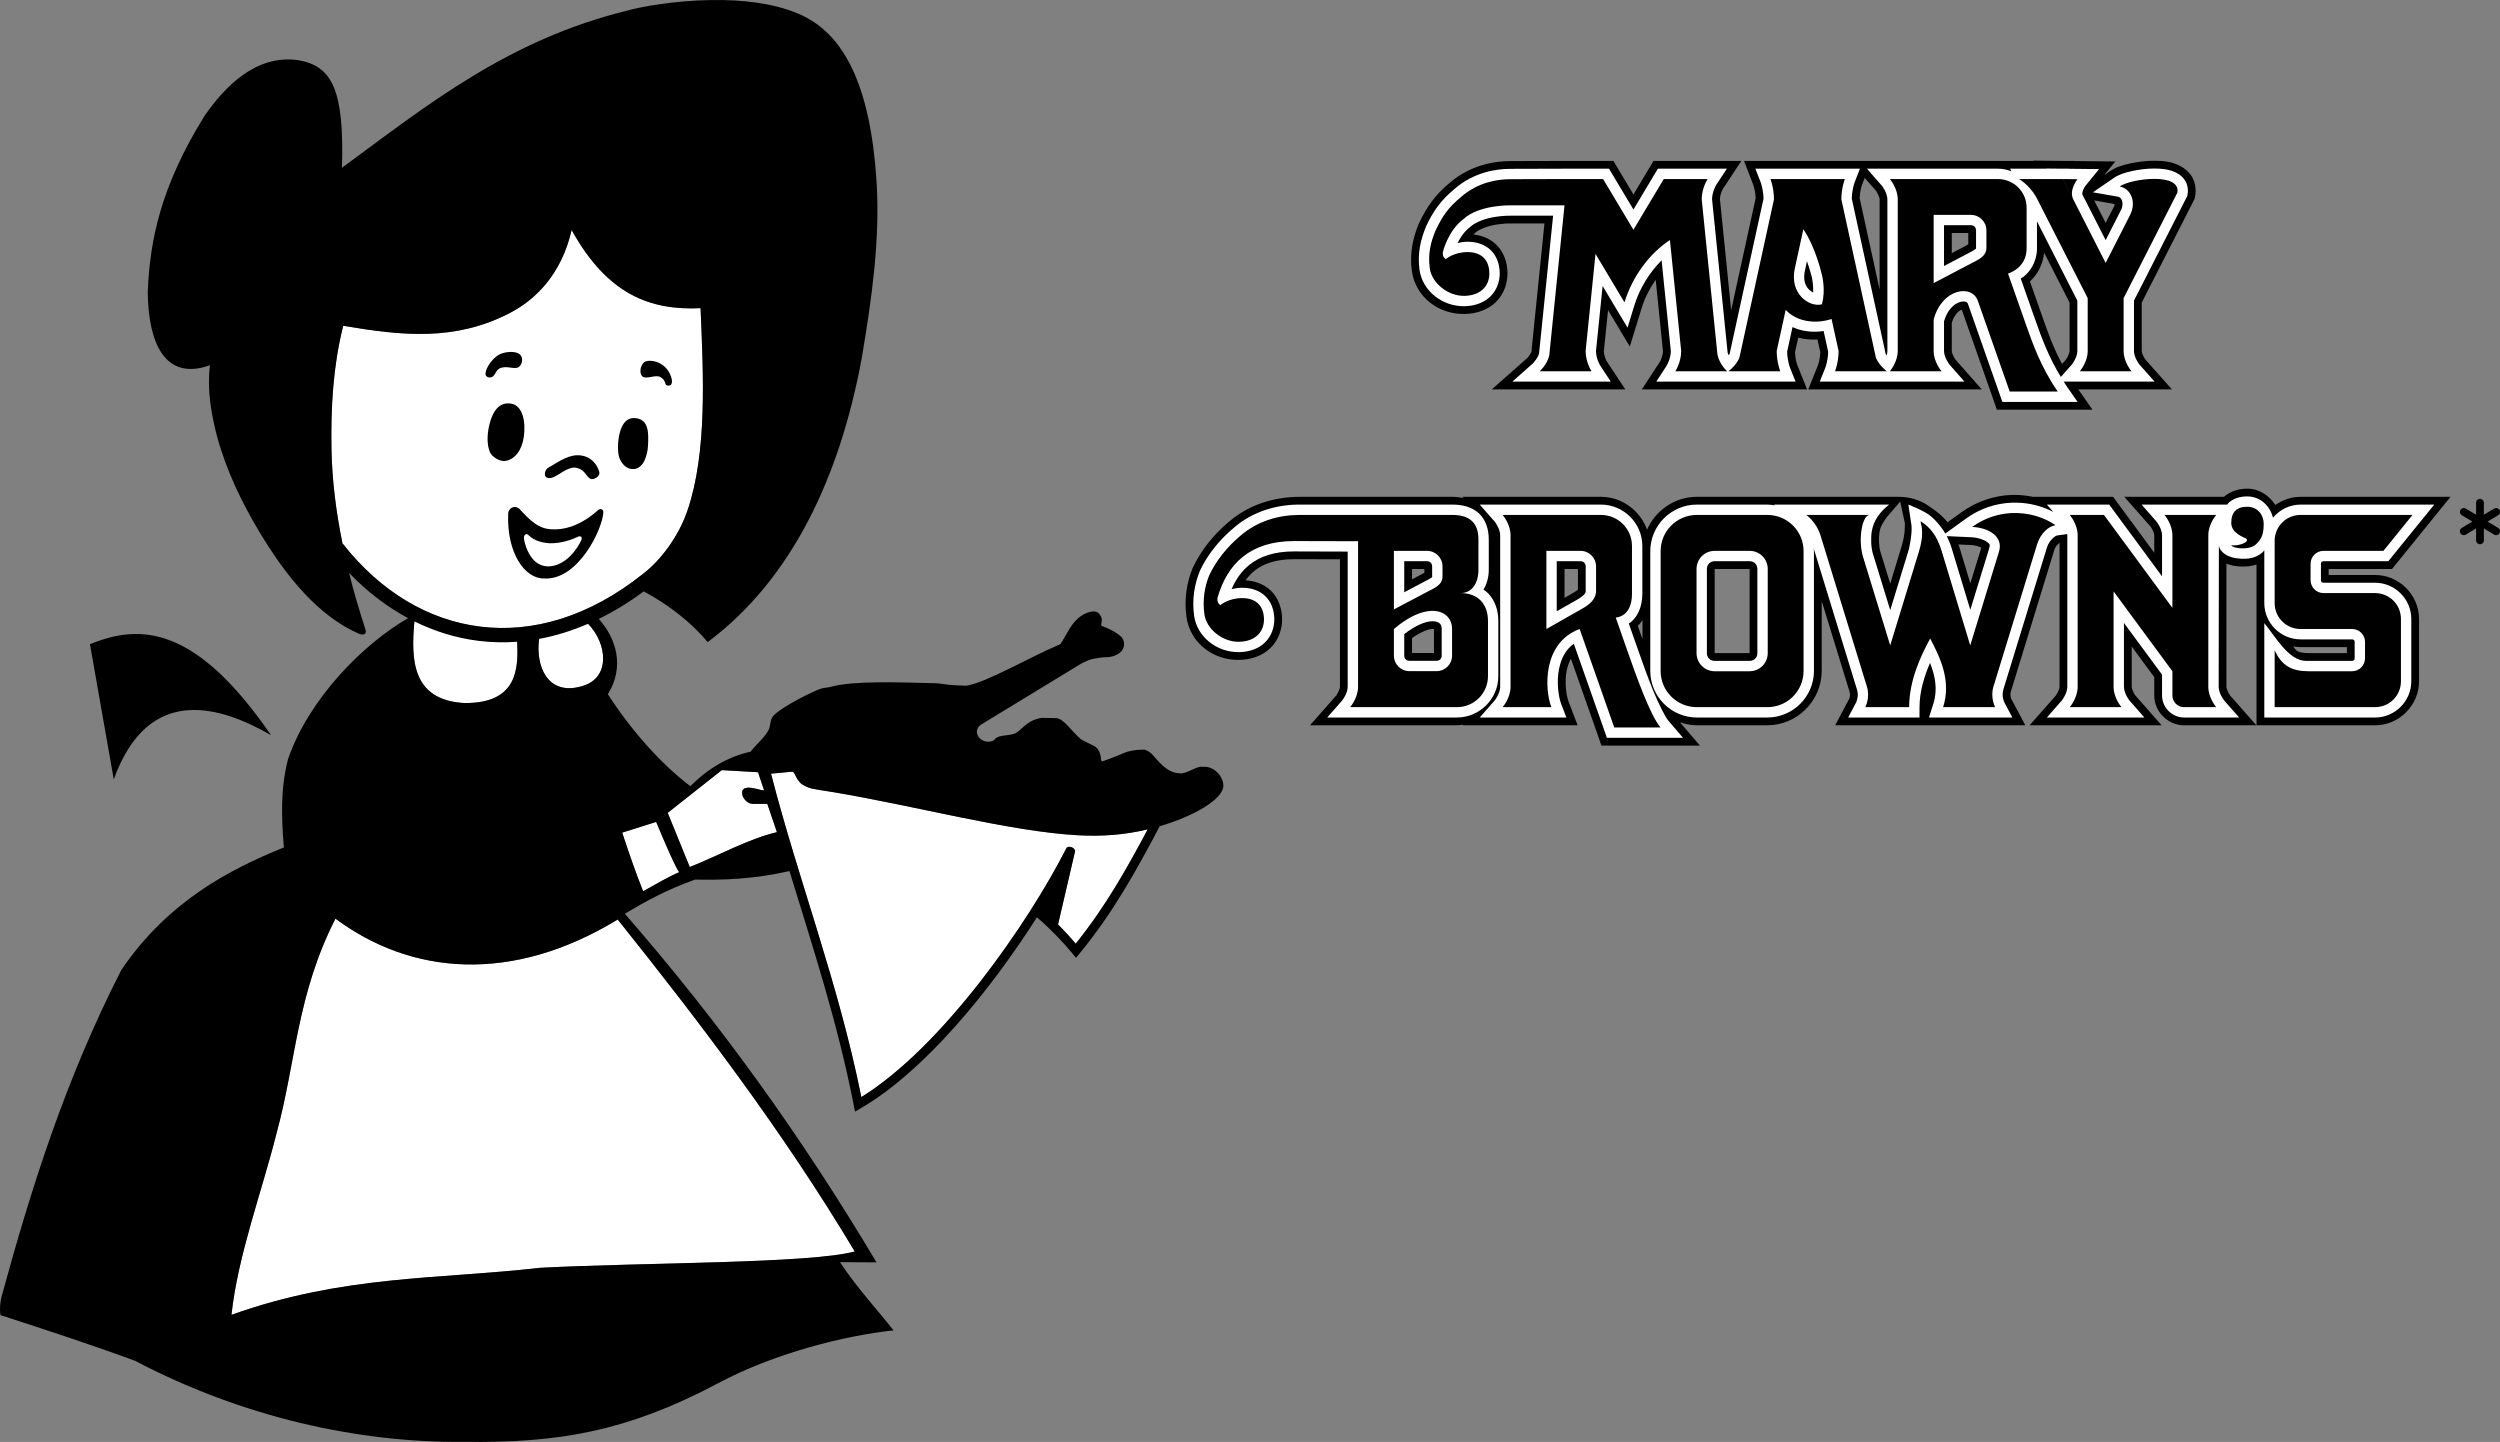 <?xml version="1.0" encoding="UTF-8" standalone="no"?> <svg xmlns:dc="http://purl.org/dc/elements/1.1/" xmlns:cc="http://creativecommons.org/ns#" xmlns:rdf="http://www.w3.org/1999/02/22-rdf-syntax-ns#" xmlns:svg="http://www.w3.org/2000/svg" xmlns="http://www.w3.org/2000/svg" xmlns:sodipodi="http://sodipodi.sourceforge.net/DTD/sodipodi-0.dtd" xmlns:inkscape="http://www.inkscape.org/namespaces/inkscape" id="svg2985" version="1.1" inkscape:version="0.48.3.1 r9886" width="965.693" height="556.985" sodipodi:docname="Mary_Browns_Logotype_Classic.svg"><rect width="100%" height="100%" fill="#808080" stroke="none"/><defs id="defs2989"></defs><path style="font-size:medium;font-style:normal;font-variant:normal;font-weight:normal;font-stretch:normal;text-indent:0;text-align:start;text-decoration:none;line-height:normal;letter-spacing:normal;word-spacing:normal;text-transform:none;direction:ltr;block-progression:tb;writing-mode:lr-tb;text-anchor:start;baseline-shift:baseline;color:#000000;fill:#000000;fill-opacity:1;stroke:none;stroke-width:14;marker:none;visibility:visible;display:inline;overflow:visible;enable-background:accumulate;font-family:Sans;-inkscape-font-specification:Sans" d="m 785.398,62.033 0.062,0.125 -2.469,0 -3.094,0 -8.156,0 -0.188,0 -24.625,0 -13.875,0 -3.062,0 -7.156,0 -8.344,0 -1.875,0 -3.062,0 -22.594,0 -3.062,0 -10.219,0 3.688,9.531 c 0,0 0.712,2.148 0.812,4.844 l -9.469,43.312 -4.344,-43 c 0.062,-1.924 1.094,-3.812 1.094,-3.812 l 7.188,-10.875 -13.031,0 -3.062,0 -13.875,0 -3.969,0 -2.031,3.406 -5.719,9.562 -5.719,-9.562 -2.031,-3.406 -3.969,0 -13.875,0 -0.031,0 -21.844,0.062 -0.031,0 c -6.389,0.005 -15.465,1.577 -23.406,8.344 -0.03,0.026 -0.064,0.037 -0.094,0.062 -5.809,4.861 -8.971,9.567 -11.844,15.625 l -0.094,0.188 -0.062,0.156 c -2.069,5.059 -3.572,11.13 -2.594,18.094 1.403,9.987 10.205,16.769 20.406,16.594 4.582,-0.079 8.966,-1.592 12.062,-4.625 3.097,-3.033 4.564,-7.339 4.469,-11.438 -0.088,-3.817 -1.403,-7.85 -4.344,-10.719 -2.382,-2.323 -5.54,-3.539 -8.781,-3.938 0.114,-0.097 0.195,-0.256 0.312,-0.344 l 0.312,-0.219 0.25,-0.25 c 1.265,-1.171 4.637,-2.453 7.75,-2.969 3.113,-0.516 5.531,-0.469 5.531,-0.469 l 0.062,0 0.094,0 13.094,0 -4.938,48.531 0,0.062 0,0.062 -0.062,0.812 0,0.031 c -0.19,0.686 -1.469,2.344 -1.469,2.344 l -13.875,12.25 18.5,0 3.094,0 13.844,0 3.094,0 13.031,0 -7.188,-10.875 c 0,0 -1.044,-1.911 -1.094,-3.844 l 1.625,-15.906 0.344,0.594 8.062,13.5 4.625,-15.031 c 1.198,-3.896 3.132,-7.542 5.375,-10.781 l 2.812,27.625 c -0.049,1.965 -1.094,3.906 -1.094,3.906 l -7.062,10.812 12.031,0 0.906,0 20.531,0 17.781,0 2.219,0 10.344,0 -3.844,-9.594 c 0,0 -0.71,-2.094 -0.812,-4.75 l 1.25,-5.656 c 2.411,0.654 4.918,0.854 7.438,0.75 l 1.094,4.938 c -0.106,2.648 -0.812,4.719 -0.812,4.719 l -3.844,9.594 10.344,0 3.094,0 2.562,0 11.281,0 4.219,0 20.281,0 15.219,0 -10.25,-11.625 c 0,0 -1.312,-2.1 -1.312,-3.25 l 0,-10.875 c 1.071,-3.412 2.866,-4.717 3.844,-5.062 l 11.938,33.969 1.625,4.688 4.969,0 18.562,0 13.406,0 -5.469,-7.844 0.562,0 3.062,0 13.875,0 3.062,0 15.594,0 -10.375,-11.656 c 0,0 -1.281,-2.037 -1.281,-3.188 l 0,-18.688 20,-39.25 0.438,-0.875 0.188,-0.969 c 0.445,-2.294 0.139,-5.099 -1.094,-7.281 -1.233,-2.182 -3.091,-3.573 -4.781,-4.438 -3.38,-1.728 -6.564,-1.956 -9.781,-1.969 -3.21,-0.012 -6.411,0.384 -9.344,1.031 -2.933,0.648 -5.418,1.289 -8.125,3.156 l -2.031,1.406 4.312,-5.312 -14.531,-0.156 -1.406,-0.031 -0.031,-0.031 -4.188,0 -0.094,0 z m -65.094,6.688 4.438,5.062 c 0,0 1.312,2.1 1.312,3.25 l 0,34.844 -7.719,-35.344 c 0.101,-2.696 0.812,-4.844 0.812,-4.844 z m 88.625,8.688 7.844,1.406 c 0.029,0.19 0.118,0.37 -0.188,0.969 l -3.219,6.312 z m -55,12.594 6.375,0 0,4.375 c -0.424,0.244 -0.877,0.52 -2.031,1.125 l -4.344,2.281 z m 35.688,7.625 9.812,19.25 0,18.688 c 0,1.15 -1.281,3.188 -1.281,3.188 l -1.625,1.844 c -3.368,-6.249 -5.559,-12.427 -7.438,-17.781 l -4.969,-14.125 c 2.54,-2.257 4.992,-6.157 5.5,-11.062 z m -56.034,94.281 2.204,10.028 c 0,0 0.311,4.036 -1.232,9.066 l -4.406,14.438 -3.812,-12.406 c -0.56,-1.825 -0.699,-5.159 -0.344,-7.344 0.55,-6.142 11.43,-13.143 7.591,-13.781 l -11.341,0 -21.438,0 -3.062,0 -15.062,0 -6.938,0 -20.281,0 c -8.561,0 -15.997,5.264 -19.25,12.688 -2.645,-7.33 -9.631,-12.688 -17.812,-12.688 l -34.906,0 -3.062,0 -15.5,0 0.375,0.438 c -1.461,-0.267 -2.933,-0.438 -4.406,-0.438 l -36.312,0 -22.594,0 c -9.463,0 -19.29,2.818 -27.125,9.5 -0.029,0.025 -0.065,0.037 -0.094,0.062 -5.956,4.982 -10.774,10.983 -13.969,17.719 l -0.094,0.188 -0.062,0.156 c -2.249,5.501 -3.304,11.942 -2.344,18.781 1.403,9.987 10.205,16.769 20.406,16.594 4.571,-0.079 8.928,-1.569 12.031,-4.594 3.103,-3.025 4.595,-7.34 4.5,-11.438 -0.088,-3.817 -1.403,-7.85 -4.344,-10.719 -2.619,-2.554 -6.174,-3.75 -9.75,-4 1,-1.369 2.085,-2.617 3.344,-3.625 3.433,-2.749 8.096,-4.526 15.375,-4.531 l 0.031,0 17.688,0.031 0,13.062 0,36.188 c 0,1.15 -1.312,3.25 -1.312,3.25 l -10.25,11.625 15.5,0 3.062,0 38.188,0 c 0.81,0 1.59,-0.118 2.375,-0.219 l -0.219,0.219 15.5,0 3.062,0 15.75,0 10.156,0 -3.625,-9.5 c -0.677,-1.782 -1.52,-7.277 -0.594,-11.719 0.356,-1.705 0.905,-3.175 1.625,-4.5 l 10.156,28.875 1.625,4.688 4.969,0 17.875,0 15.219,0 -7.719,-9 c 2.072,0.692 4.24,1.156 6.531,1.156 l 27.219,0 c 11.513,0 21,-9.487 21,-21 l 0,-27 10.812,35.219 0,0.031 c 0.34,1.232 -0.156,2.469 -0.156,2.469 l -5.438,10.281 11.625,0 3.062,0 13.875,0 3.531,0 3.469,0 6.125,0 7.5,0 9.5,0 3.094,0 2.094,0 9.562,0 -5.469,-10.281 c 0,0 -0.539,-1.284 -0.156,-2.531 l -0.031,0 16.875,-54.969 c 0.557,-1.816 2.117,-2.551 1.75,-2.594 l 0.25,-0.062 0,55.562 c 0,1.15 -1.312,3.25 -1.312,3.25 l -10.25,11.625 15.5,0 3.062,0 13.875,0 3.062,0 15.5,0 -10.25,-11.625 c 0,0 -1.312,-2.1 -1.312,-3.25 l 0,-15.562 8.719,11.844 0,7.094 c 0,6.25 5.25,11.5 11.5,11.5 l 9.375,0 3.062,0 15.5,0 -10.25,-11.625 c 0,0 -1.312,-2.1 -1.312,-3.25 l 0,-47.531 c 0.348,0.081 0.77,0.251 1.062,0.344 1.479,0.469 2.868,0.654 4.375,0.719 1.88,0.081 3.979,0.004 6.188,-0.75 l 0,11.031 0,3.875 c 0,7.179 0,12.329 0,3.248 l 0,14.971 0,21.969 0,7 7,0 38.781,0 c 9.297,0 17,-7.703 17,-17 l 0,-20.188 0,-3.875 c 0,-9.297 -7.703,-17 -17,-17 l -3.875,0 -14.031,0 0,-2.312 21.125,0 3.344,0 2.094,-2.594 11.25,-13.875 9.25,-11.406 -14.688,0 -43.25,0 c -3.605,-5.2e-4 -6.949,1.196 -9.719,3.156 -2.355,-3.569 -6.133,-6.312 -10.875,-6.312 -2.993,0 -6.375,0.849 -9,3.156 l -2.969,0 -3.062,0 -13.875,0 -3.062,0 -15.5,0 10.25,11.625 c 0,0 1.312,2.1 1.312,3.25 l 0,6.719 -13.812,-18.75 -2.094,-2.844 -3.531,0 -10.156,0 -3.062,0 -14.219,0 c -2.283,-0.446 -4.616,-0.761 -7.062,-0.75 -0.499,0.002 -1.02,0.007 -1.531,0.031 -6.306,0.298 -12.978,2.331 -18.969,6.656 l -5.438,3.906 c -1.916,-2.653 -5.652,-5.334 -8.213,-6.924 -2.029,-1.334 -5.906,-2.92 -10.477,-2.92 z m 22.909,18.406 5,0.219 c 1.682,0.079 3.222,0.682 3.844,1.031 l -4.25,13.75 -4.312,-14.281 c -0.077,-0.256 -0.199,-0.467 -0.281,-0.719 z m -211.062,9.469 4.781,0 0,1.469 c -0.47,0.263 -0.988,0.536 -2.281,1.219 l -2.5,1.312 z m 58.906,0 5.188,0 0,7.969 c -0.199,0.195 -0.781,0.678 -1.844,1.281 l -3.344,1.906 z m 58,0 13.5,0 0,32.5 -13.5,0 z m -27.875,19.75 0,7.375 -1.812,-5.125 c 0.66,-0.657 1.257,-1.395 1.812,-2.25 z m -81.312,3.438 c 0.832,-0.033 0.787,0.045 0.75,0.031 l 0,9.25 -8.469,0 0,-5.781 c 3.593,-2.541 6.397,-3.447 7.719,-3.5 z m 332.688,6.719 c 0.919,0.157 1.853,0.281 2.812,0.281 l 3.875,0 14.031,0 0,2.312 -14.969,0 c -0.013,-4e-5 -0.018,7e-5 -0.031,0 -2.367,-0.012 -3.49,-0.411 -4.188,-0.844 -0.475,-0.295 -0.98,-0.88 -1.531,-1.75 z" id="path4700" inkscape:connector-curvature="0" sodipodi:nodetypes="ccccccccccccccccccccccccccccccccccccccccssscsccccscccccccccccccccccccccccccccccccccccccccccccccccsccccccccccccccsccccsssscccccccccccscccccccccccccccccscccccccccccccccccscsccccscscccccssscscsccccsccccscccccccscccccccsssccccccccccccccccccccccsccccccccsccssccccscscccscccccsscsscccccccccccscccccccscccccccccccccccccccccccccccccccccccccccccccccccccccccsccc"></path><path style="font-size:medium;font-style:normal;font-variant:normal;font-weight:normal;font-stretch:normal;text-indent:0;text-align:start;text-decoration:none;line-height:normal;letter-spacing:normal;word-spacing:normal;text-transform:none;direction:ltr;block-progression:tb;writing-mode:lr-tb;text-anchor:start;baseline-shift:baseline;color:#000000;fill:#ffffff;fill-opacity:1;stroke:none;stroke-width:8;marker:none;visibility:visible;display:inline;overflow:visible;enable-background:accumulate;font-family:Sans;-inkscape-font-specification:Sans" d="m 790.304,65.095 0.031,0.062 -4.875,0 -2.469,0 -3.094,0 -3.438,0 0.5,1 c -1.638,-0.614 -3.375,-1 -5.219,-1 l -24.812,0 -13.875,0 -3.062,0 -8.844,0 5.844,6.656 c 0,0 2.062,2.676 2.062,5.219 l 0,58.5 c 0,0.593 -0.109,1.177 -0.281,1.75 -0.1,-0.165 -0.267,-0.304 -0.344,-0.469 -0.006,-0.012 -0.026,-0.019 -0.031,-0.031 l -0.438,-2.063 -12.656,-57.969 c 0.062,-3.428 1.031,-6.156 1.031,-6.156 l 2.125,-5.438 -5.844,0 -3.062,0 -22.594,0 -3.062,0 -5.844,0 2.125,5.438 c 0,0 0.969,2.728 1.031,6.156 l -12.656,57.937 0,0.031 -0.469,2.094 c -0.065,0.14 -0.199,0.266 -0.281,0.406 -0.13,-0.306 -0.375,-0.569 -0.438,-0.875 l 0,-0.062 c 0.056,0.303 0.029,0.234 -0.031,-0.156 l -0.094,-0.969 -5.906,-58.156 c 0,-0.051 5e-5,-0.069 0,-0.062 0.022,-2.992 1.625,-5.562 1.625,-5.562 l 4.094,-6.219 -7.438,0 -3.062,0 -13.875,0 -2.281,0 -1.156,1.938 -8.281,13.844 -8.281,-13.844 -1.156,-1.938 -2.281,0 -13.875,0 -21.875,0.062 c -5.938,0 -14.249,1.426 -21.531,7.656 -0.012,0.01 -0.02,0.021 -0.031,0.031 -5.597,4.672 -8.314,8.696 -11.125,14.625 l -0.031,0.094 -0.031,0.125 c -1.963,4.799 -3.301,10.164 -2.406,16.531 1.137,8.095 8.795,14.148 17.375,14 3.993,-0.069 7.533,-1.365 10,-3.781 2.467,-2.416 3.672,-5.815 3.594,-9.219 -0.075,-3.244 -1.15,-6.394 -3.438,-8.625 -2.287,-2.231 -5.526,-3.281 -8.969,-3.281 -1.428,0 -2.679,0.235 -3.875,0.5 1.054,-2.099 2.577,-4.453 4.688,-6.031 l 0.156,-0.156 0.156,-0.125 c 2.018,-1.868 5.878,-3.186 9.281,-3.75 3.404,-0.564 6.094,-0.5 6.094,-0.5 l 0.062,0 0.031,0 16.438,0 -5.281,51.844 0,0.031 -0.031,0.031 -0.094,1.156 0,0.094 c -0.445,1.888 -2.438,3.938 -2.438,3.938 l -7.906,7 10.562,0 3.094,0 13.844,0 3.094,0 7.438,0 -4.094,-6.219 c 0,0 -1.613,-2.592 -1.625,-5.594 l 0,-0.031 2.562,-25.094 5,8.375 4.625,7.719 2.625,-8.594 c 2.082,-6.771 6.01,-12.88 10.531,-17.406 l 3.562,35 0,0.031 c -0.012,3.021 -1.594,5.625 -1.594,5.625 l -4.031,6.188 7.375,0 3.062,0 5.219,0 8.656,0 3.594,0 9.938,0 7,0 3.062,0 5.906,0 -2.188,-5.468 c 0,0 -0.999,-2.687 -1.062,-6.094 l 2.062,-9.5 c 3.691,1.712 7.879,2.126 12.031,1.531 l 1.75,8 c -0.068,3.395 -1.062,6.062 -1.062,6.062 l -2.188,5.469 5.906,0 3.094,0 9.219,0 4.625,0 4.219,0 11.094,0 5.844,0 3.062,0 8.844,0 -5.844,-6.656 c 0,0 -2.062,-2.676 -2.062,-5.219 l 0,-11.406 c 1.318,-4.607 4.006,-6.783 6.062,-7.438 1.057,-0.336 1.905,-0.274 2.375,-0.094 0.47,0.181 0.635,0.312 0.844,0.906 l 12.312,35.062 0.938,2.688 2.844,0 18.562,0 7.656,0 -4.375,-6.281 c -0.362,-0.52 -0.626,-1.041 -0.969,-1.562 l 6.188,0 3.062,0 13.875,0 3.062,0 8.906,0 -5.906,-6.656 c 0,0 -2.062,-2.645 -2.062,-5.188 l 0,-19.438 20.312,-39.875 0.25,-0.5 0.125,-0.562 c 0.336,-1.73 0.089,-3.648 -0.781,-5.188 -0.87,-1.54 -2.181,-2.575 -3.5,-3.25 -2.639,-1.349 -5.52,-1.645 -8.469,-1.656 -2.945,-0.011 -5.939,0.369 -8.656,0.969 -2.717,0.6 -5.049,1.277 -7.094,2.688 l -8.031,5.531 9.625,1.688 c 0.744,0.131 1.214,0.541 1.562,1.438 0.348,0.896 0.398,2.234 -0.375,3.75 l -5.906,11.594 -8.938,-17.531 c -0.158,-0.31 -0.141,-0.946 0.25,-1.875 0.391,-0.929 0.906,-1.594 0.906,-1.594 l 5.25,-6.438 -8.312,-0.094 -3.25,-0.031 0,-0.031 -2.375,0 -0.062,0 z m -3.469,20.406 15.594,30.625 0,19.438 c 0,2.543 -2.062,5.188 -2.062,5.188 l -4.312,4.844 c -4.735,-7.721 -7.56,-15.452 -9.781,-21.781 l -5.719,-16.25 c 0.429,-0.276 0.782,-0.396 1.219,-0.75 2.471,-2.006 5.062,-5.757 5.062,-10.875 z m -35.906,1.5 10.375,0 c 1.177,0 2,0.823 2,2 l 0,6.75 c 0,0.371 0.119,0.148 -0.438,0.594 -0.557,0.446 -1.756,1.063 -3.188,1.812 l -8.75,4.594 z m -52.938,13.875 c 1.219,3.523 1.906,6.312 1.906,6.312 l 0,0.094 0.031,0.062 c 0,0 0.575,2.682 0.469,5.656 -2.037,-1.025 -4.293,-3.439 -3.188,-8.5 z m 170.062,90.875 c -2.685,0 -5.43,0.721 -7.406,2.688 -0.133,0.132 -0.159,0.33 -0.281,0.469 l -4.281,0 -3.062,0 -13.875,0 -3.062,0 -8.844,0 5.844,6.656 c 0,0 2.062,2.676 2.062,5.219 l 0,15.844 -19.219,-26.094 -1.188,-1.625 -2.031,0 -10.156,0 -3.062,0 -8.844,0 2.5,2.844 c -4.305,-2.255 -9.432,-3.619 -14.938,-3.594 -0.458,0.002 -0.908,0.009 -1.375,0.031 -5.773,0.273 -11.873,2.122 -17.375,6.094 l -8.031,5.812 c -1.985,-3.352 -4.029,-5.297 -5.326,-6.481 -2.444,-2.23 -8.95,-4.707 -8.95,-4.707 l 1.01,6.85 c 0.576,2.282 0.099,6.153 -0.734,10.119 l 0,0.031 -7.281,23.781 -6.688,-21.781 c -0.748,-2.439 -0.865,-6.085 -0.438,-8.719 0.736,-4.331 3.267,-7.571 6.718,-10.281 l -7.499,0 -21.438,0 -3.062,0 -12.562,0 0.438,0.312 c -0.96,-0.16 -1.934,-0.312 -2.938,-0.312 l -27.219,0 c -9.903,0 -18,8.097 -18,18 l 0,46.25 c 0,9.903 8.097,18 18,18 l 27.219,0 c 9.903,0 18,-8.097 18,-18 l 0,-46.25 c 0,-0.395 -0.1,-0.767 -0.125,-1.156 l 16.812,54.812 c 0.719,2.49 -0.375,4.719 -0.375,4.719 l -3.094,5.875 6.625,0 3.062,0 13.875,0 4,0 0,-4 c 0.011,-6.048 1.838,-11.878 4.062,-17.094 2.008,5.096 3.042,10.262 1.25,15.875 l -1.656,5.219 5.469,0 11.562,0 5.438,0 2.969,0 0.125,0 6.656,0 -3.125,-5.875 c 0,0 -1.148,-2.292 -0.375,-4.812 l -0.031,0 16.875,-54.969 c 0.917,-2.992 3.362,-4.576 3.906,-4.656 l 3.875,-0.562 c 0.017,0.171 0.094,0.33 0.094,0.5 l 0,58.5 c 0,2.543 -2.062,5.219 -2.062,5.219 l -5.844,6.656 8.844,0 3.062,0 13.875,0 3.062,0 8.844,0 -5.844,-6.656 c 0,0 -2.062,-2.676 -2.062,-5.219 l 0,-24.656 14.719,19.969 0,8.062 c 0,4.64 3.86,8.5 8.5,8.5 l 9.375,0 3.062,0 8.844,0 -5.844,-6.656 c 0,0 -2.062,-2.676 -2.062,-5.219 l 0.08,-54.47 c 0.238,1.054 0.627,1.659 1.077,2.079 1.202,1.434 2.671,1.967 3.812,2.329 1.141,0.362 2.317,0.539 3.594,0.594 2.553,0.11 5.535,-0.067 8.219,-2.312 0.34,-0.284 0.549,-0.631 0.844,-0.938 l 0,16.531 0,3.875 c 0,7.687 6.313,14 14,14 l 3.875,0 16.031,0 c 0.623,0 1,0.377 1,1 l 0,6.312 c 0,0.623 -0.377,1 -1,1 l -10.368,0 -7.423,0 c -6.864,0 -12.199,-9.985 -16.115,-14.59 l 0,32.465 0,4 4,0 38.781,0 c 7.687,0 14,-6.313 14,-14 l 0,-20.188 0,-3.875 c 0,-7.687 -6.313,-14 -14,-14 l -3.875,0 -16.031,0 c -0.623,0 -1,-0.377 -1,-1 l 0,-6.312 c 0,-0.623 0.377,-1 1,-1 l 23.125,0 1.906,0 1.188,-1.469 11.25,-13.875 5.312,-6.531 -8.406,0 -43.25,0 c -4.281,-6.2e-4 -8.081,2 -10.656,5.062 -1.041,-4.359 -4.738,-8.219 -9.938,-8.219 z m -366.062,3.156 c -8.892,0 -18.005,2.638 -25.219,8.812 -0.011,0.01 -0.02,0.022 -0.031,0.031 -5.68,4.74 -10.255,10.402 -13.25,16.719 l -0.031,0.094 -0.031,0.125 c -2.066,5.052 -3.041,10.923 -2.156,17.219 1.137,8.095 8.795,14.148 17.375,14 3.987,-0.069 7.53,-1.342 10,-3.75 2.47,-2.408 3.672,-5.815 3.594,-9.219 -0.075,-3.244 -1.15,-6.394 -3.438,-8.625 -2.287,-2.231 -5.526,-3.281 -8.969,-3.281 -1.508,0 -2.845,0.24 -4.094,0.531 1.669,-3.873 3.931,-7.018 6.875,-9.375 4.027,-3.225 9.465,-5.188 17.281,-5.188 l 20.688,0.062 0,16.031 0,36.188 c 0,2.543 -2.062,5.219 -2.062,5.219 l -5.844,6.656 8.844,0 3.062,0 38.188,0 c 8.795,0 16.004,-7.203 16,-16 l 0,-21.281 c -0.002,-4.114 -1.28,-7.961 -3.938,-10.688 -0.534,-0.548 -1.158,-0.998 -1.781,-1.438 1.318,-2.271 2.031,-4.858 2.031,-7.656 l 0,-11.656 c 0,-4.034 -1.187,-7.759 -3.906,-10.219 -2.719,-2.459 -6.379,-3.312 -10.281,-3.312 l -36.312,0 z m 69.594,0 5.844,6.656 c 0,0 2.062,2.676 2.062,5.219 l 0,31.75 0,26.75 c 0,2.543 -2.062,5.219 -2.062,5.219 l -5.844,6.656 8.844,0 3.062,0 15.75,0 5.812,0 -2.062,-5.406 c -0.945,-2.488 -1.817,-8.32 -0.75,-13.438 0.809,-3.88 2.422,-7.286 5.688,-9.656 l 11.844,33.656 0.938,2.688 2.844,0 17.875,0 8.688,0 -5.656,-6.594 c -1.175,-1.37 -3.796,-6.505 -6,-11.938 -2.204,-5.432 -4.287,-11.361 -5.719,-15.438 L 629.148,240.814 c 0.166,-0.105 0.305,-0.099 0.469,-0.219 2.591,-1.893 4.781,-5.736 4.781,-11.219 l 0,-18.469 c 10e-6,-8.795 -7.205,-16 -16,-16 l -34.906,0 -3.062,0 z m 180.438,12.188 9.594,0.438 c 2.348,0.11 4.754,0.919 5.875,1.781 1.121,0.862 1.375,0.923 0.844,2.656 l -7.25,23.594 -7.156,-23.656 c -0.533,-1.762 -1.189,-3.35 -1.906,-4.812 z m -209.594,9.688 8.781,0 c 1.177,0 2,0.823 2,2 l 0,3.875 c 0,0.434 0.174,0.1 -0.375,0.531 -0.549,0.432 -1.876,1.079 -3.5,1.938 l -6.906,3.656 z m 58.906,0 9.188,0 c 1.177,0 2,0.823 2,2 l 0,9.406 c 0,0.665 -0.098,0.876 -0.594,1.438 -0.495,0.562 -1.475,1.306 -2.75,2.031 l -7.844,4.469 z m 61,0 13.5,0 c 1.731,0 3,1.269 3,3 l 0,32.5 c 0,1.731 -1.269,3 -3,3 l -13.5,0 c -1.731,0 -3,-1.269 -3,-3 l 0,-32.5 c 0,-1.731 1.269,-3 3,-3 z m -109.312,23.188 c 1.656,-0.066 2.558,0.361 3.062,0.812 0.505,0.452 0.812,1.02 0.812,2.188 l 0,10.281 c 0,1.177 -0.823,2 -2,2 l -10.469,0 c -1.177,0 -2,-0.823 -2,-2 l 0,-8.312 c 4.489,-3.494 8.266,-4.875 10.594,-4.969 z" id="path4736" inkscape:connector-curvature="0" sodipodi:nodetypes="cccccccscccccssccccccccccccccccccccccccccccccccccccccccccssssssccccsccccccccccccccccccccccccccccccccccccccccccccccccccccccscscccccccccccccccscccccssscccsccssccccccccccsccccssccssssccccccccccsscccccccsccccccccccccscccccccccccccssssssssccccccccccccccccccccccccssccccccccsccssccccsccsssccsscsssscsccccsscsscssssccccccccsscccccsssssscscccsccccsccscsssscsccscscccccccscccccccscccsssccccssccccssssccccsssccccssssssssscscsssscccc"></path><path style="fill:#000000;fill-opacity:1;fill-rule:nonzero;stroke:none" d="m 888.648,198.908 c -5.54,-8e-4 -10,4.46 -10,10 l 0,20.188 0,3.875 c 0,5.54 4.46,10 10,10 l 3.875,0 16.031,0 c 2.77,0 5,2.23 5,5 l 0,6.312 c 0,2.77 -2.23,5 -5,5 l -17.009,0 c -6.436,-0.02 -10.254,-2.297 -12.894,-8.087 l -0.003,21.962 38.781,0 c 5.54,0 10,-4.46 10,-10 l 0,-20.188 0,-3.875 c 0,-5.54 -4.46,-10 -10,-10 l -3.875,0 -16.031,0 c -2.77,0 -5,-2.23 -5,-5 l 0,-6.312 c 0,-2.77 2.23,-5 5,-5 l 23.14,-7.8e-4 11.222,-13.868 z" id="rect3995" inkscape:connector-curvature="0" sodipodi:nodetypes="sscsscsssscccsscsscssssccs"></path><path style="fill:#000000;fill-opacity:1;stroke:none" d="m 605.367,69.158 -21.875,0.062 c -5.323,0 -12.591,1.245 -18.969,6.719 -5.296,4.413 -7.37,7.569 -10.094,13.312 -1.821,4.452 -2.908,8.896 -2.125,14.469 0.783,5.572 6.927,10.673 13.344,10.562 6.417,-0.111 9.771,-3.948 9.656,-8.906 -0.115,-4.958 -3.03,-8 -8.406,-8 -5.376,1e-5 -8.438,2.719 -8.438,2.719 -0.539,-0.453 -1.238,-0.767 -1.125,-2.719 0,0 1.924,-8.229 7.969,-12.75 6.045,-5.596 18.188,-5.312 18.188,-5.312 l 20.844,0 -5.719,56.25 -0.125,1.438 -0.031,0.156 0,0.031 c -0.751,3.596 -3.719,6.219 -3.719,6.219 l 3.094,0 13.844,0 3.094,0 c 0,0 -2.281,-3.445 -2.281,-7.844 l 3.812,-37.5 11.188,18.719 c 3.167,-10.297 9.967,-19.124 17.562,-24.062 l 4.344,42.844 c 0,4.399 -2.25,7.844 -2.25,7.844 l 3.062,0 13.875,0 3.062,0 c 0,0 -2.946,-2.639 -3.688,-6.25 -0.011,-0.052 -0.021,-0.104 -0.031,-0.156 -0.015,-0.083 -0.018,-0.166 -0.031,-0.25 l -0.125,-1.188 -5.938,-58.562 c 0,-0.032 -2.3e-4,-0.062 0,-0.094 0.032,-4.354 2.281,-7.75 2.281,-7.75 l -3.062,0 -13.875,0 -11.719,19.594 -11.719,-19.594 -13.875,0 z" id="path3029" inkscape:connector-curvature="0"></path><path style="fill:#000000;fill-opacity:1;stroke:none" d="m 683.898,69.158 c 0,0 1.344,3.476 1.344,7.875 l -12.781,58.531 -0.594,2.688 c -1.276,3.028 -4.188,5.156 -4.188,5.156 l 3.062,0 13.875,0 3.062,0 c 0,0 -1.375,-3.445 -1.375,-7.844 l 3.469,-15.875 c 4.071,4.497 11.363,5.637 17.719,3.531 l 2.719,12.375 c -0.007,4.384 -1.375,7.812 -1.375,7.812 l 3.094,0 13.844,0 3.062,0 c 0,0 -2.911,-2.128 -4.188,-5.156 l -0.125,-0.531 -0.469,-2.156 L 711.273,77.033 c 0,-4.399 1.344,-7.875 1.344,-7.875 l -3.062,0 -22.594,0 -3.062,0 z m 12.688,19.406 c 4.912,7.208 7.219,17.781 7.219,17.781 0,0 1.511,5.83 -0.062,11.219 -5.006,1.213 -12.567,-4.16 -10.438,-13.906 l 3.281,-15.094 z" id="path3819" inkscape:connector-curvature="0"></path><path style="fill:#000000;fill-opacity:1;fill-rule:nonzero;stroke:none" d="m 729.992,69.158 c 0,0 3.062,3.476 3.062,7.875 l 0,58.5 c 0,4.399 -3.062,7.875 -3.062,7.875 l 3.062,0 13.875,0 3.062,0 c 0,0 -3.062,-3.476 -3.062,-7.875 l 0,-12.062 c 3.132,-11.998 14.758,-13.846 17.062,-7.281 l 12.312,35.062 18.562,0 c -6.505,-9.335 -9.832,-18.877 -12.375,-26.125 L 775.648,105.658 c 0,0 7.188,-1.949 7.188,-9.719 l 0,-15.688 c 0,-6.149 -4.944,-11.094 -11.094,-11.094 l -24.812,0 -13.875,0 -3.062,0 z m 16.938,13.844 14.375,0 c 3.324,0 6,2.676 6,6 l 0,6.75 c 0,3.324 -3.219,4.595 -5.781,5.937 l -14.594,7.656 0,-26.344 z" id="rect3830" inkscape:connector-curvature="0"></path><path style="fill:#000000;fill-opacity:1;stroke:none" d="m 832.242,69.095 c -5.18,-0.02 -11.144,1.334 -13.469,2.938 4.341,0.767 6.568,6.023 4.062,10.938 l -9.469,18.594 -12.5,-24.531 -4.031,-7.875 -13.844,0 23.438,46 0,20.406 c 0,4.399 -3.062,7.844 -3.062,7.844 l 3.062,0 13.875,0 3.062,0 c 0,0 -3.062,-3.445 -3.062,-7.844 l 0,-20.406 20.75,-40.719 c 0.76,-3.915 -3.632,-5.324 -8.812,-5.344 z m -49.25,0.062 -3.094,0 c 0,0 3.764,2.048 6.562,6.875 l -3.469,-6.875 z m 17.875,7.875 c -1.824,-3.577 1.625,-7.812 1.625,-7.812 l -5.625,-0.062 4,7.875 z" id="path3126" inkscape:connector-curvature="0"></path><path style="fill:#000000;fill-opacity:1;fill-rule:nonzero;stroke:none" d="m 799.492,198.908 c 0,0 3.062,3.476 3.062,7.875 l 0,58.5 c 0,4.399 -3.062,7.875 -3.062,7.875 l 3.062,0 13.875,0 3.062,0 c 0,0 -3.062,-3.476 -3.062,-7.875 l 0,-36.844 22.719,30.844 0,9.375 c 0,2.493 2.007,4.5 4.5,4.5 l 9.375,0 3.062,0 c 0,0 -3.062,-3.476 -3.062,-7.875 l 0,-58.5 c 0,-4.399 3.062,-7.875 3.062,-7.875 l -3.062,0 -13.875,0 -3.062,0 c 0,0 3.062,3.476 3.062,7.875 l 0,28.031 -26.438,-35.906 -10.156,0 -3.062,0 z" id="rect3930" inkscape:connector-curvature="0"></path><path style="fill:#000000;fill-opacity:1;fill-rule:nonzero;stroke:none" d="m 655.461,198.908 c -7.756,0 -14,6.244 -14,14 l 0,46.25 c 0,7.756 6.244,14 14,14 l 27.219,0 c 7.756,0 14,-6.244 14,-14 l 0,-46.25 c 0,-7.756 -6.244,-14 -14,-14 l -27.219,0 z m 6.875,13.875 13.5,0 c 3.878,0 7,3.122 7,7 l 0,32.5 c 0,3.878 -3.122,7 -7,7 l -13.5,0 c -3.878,0 -7,-3.122 -7,-7 l 0,-32.5 c 0,-3.878 3.122,-7 7,-7 z" id="rect3954" inkscape:connector-curvature="0"></path><path style="fill:#000000;fill-opacity:1;stroke:none" d="m 777.023,198.189 c -5.063,0.239 -10.37,1.843 -15.219,5.344 5.971,0.279 12.242,3.434 10.344,9.625 l -11.094,36.156 -10.969,-36.25 c -1.845,-6.102 -4.41,-9.366 -8.25,-11.75 0.608,2.412 1.288,5.615 -0.594,11.75 l -11.094,36.25 -10.5,-34.219 c -1.998,-6.514 -0.389,-16.188 2.594,-16.188 l -21.438,0 -3.062,0 c 0,0 3.9,2.761 5.469,7.875 l 18,58.656 c 1.199,4.151 -0.688,7.719 -0.688,7.719 l 3.062,0 13.875,0 c 0.019,-10.319 4.456,-19.763 8.125,-26.531 4.057,7.749 8.192,16.532 5,26.531 l 17,0 19.281,-62.844 c 1.292,-4.213 4.365,-7.033 7.125,-7.438 -4.342,-3.045 -10.459,-4.995 -16.969,-4.688 z m -9.438,74.969 3.094,0 c 0,0 -1.95,-3.658 -0.656,-7.875 l -2.438,7.875 z" id="path3985" inkscape:connector-curvature="0"></path><path style="fill:#000000;fill-opacity:1;fill-rule:nonzero;stroke:none" d="m 501.992,198.908 c -8.117,0 -16.278,2.402 -22.656,7.875 -5.296,4.413 -9.495,9.662 -12.219,15.406 -1.821,4.452 -2.658,9.584 -1.875,15.156 0.783,5.572 6.927,10.673 13.344,10.562 6.417,-0.111 9.771,-3.917 9.656,-8.875 -0.115,-4.958 -3.03,-8 -8.406,-8 -5.376,1e-5 -8.438,2.719 -8.438,2.719 -0.539,-0.453 -1.238,-0.767 -1.125,-2.719 3.73,-13.228 12.613,-22.031 29.625,-22.031 l 24.688,0.062 0,20.031 0,36.188 c 0,4.399 -3.062,7.875 -3.062,7.875 l 3.062,0 38.188,0 c 6.648,0 12.003,-5.352 12,-12 l 0,-21.281 c -0.003,-6.648 -3.946,-10.781 -10.594,-10.781 4.355,0 6.906,-3.763 6.906,-9 l 0,-11.656 c 0,-6.648 -3.539,-9.531 -10.188,-9.531 l -36.312,0 -22.594,0 z m 36.438,13.875 12.781,0 c 3.324,0 6,2.676 6,6 l 0,3.875 c 0,3.324 -3.061,4.447 -6,6 l -12.781,6.75 0,-22.625 z m 14.438,23.188 c 4.956,-0.199 8.03,2.742 8.031,7 l 0,10.281 c 0,3.324 -2.676,6 -6,6 l -10.469,0 c -3.324,0 -6,-2.676 -6,-6 l 0,-10.281 c 5.593,-4.788 10.583,-6.845 14.438,-7 z" id="rect4128" inkscape:connector-curvature="0"></path><path style="fill:#000000;fill-opacity:1;fill-rule:nonzero;stroke:none" d="m 580.429,198.908 c 0,0 3.062,3.476 3.062,7.875 l 0,31.75 0,26.75 c 0,4.399 -3.062,7.875 -3.062,7.875 l 3.062,0 15.75,0 c -2.604,-6.859 -3.499,-24.827 10.938,-30.188 l 13.375,38.031 17.875,0 c -4.042,-4.713 -9.604,-20.498 -12.469,-28.656 l -4.844,-13.812 c 0,0 6.281,-0.024 6.281,-9.156 l 0,-18.469 c 10e-6,-6.648 -5.352,-12 -12,-12 l -34.906,0 -3.062,0 z m 16.906,13.875 13.188,0 c 3.324,0 6,2.676 6,6 l 0,9.406 c 0,3.324 -2.485,5.295 -5.375,6.938 l -13.812,7.844 0,-30.188 z" id="rect4188" inkscape:connector-curvature="0"></path><path style="fill:#000000;fill-opacity:1;stroke:none" d="m 861.884,210.599 c 2.669,0.468 7.279,-1.188 5.774,-2.556 -0.332,-0.302 -5.774,-1.869 -5.774,-6.063 0,-4.194 2.14,-6.231 6.168,-6.231 4.029,0 6.362,3.165 6.362,6.538 0,3.373 -0.507,5.899 -3.181,8.137 -2.674,2.238 -8.844,1.429 -9.349,0.175 z" id="path4484" inkscape:connector-curvature="0" sodipodi:nodetypes="cszzzzc"></path><path style="font-size:medium;font-style:normal;font-variant:normal;font-weight:normal;font-stretch:normal;text-indent:0;text-align:start;text-decoration:none;line-height:normal;letter-spacing:normal;word-spacing:normal;text-transform:none;direction:ltr;block-progression:tb;writing-mode:lr-tb;text-anchor:start;baseline-shift:baseline;color:#000000;fill:#000000;fill-opacity:1;stroke:none;stroke-width:3;marker:none;visibility:visible;display:inline;overflow:visible;enable-background:accumulate;font-family:Sans;-inkscape-font-specification:Sans" d="m 957.773,192.72 a 1.5,1.5 0 0 0 -1.312,1.5 l 0,4.594 -3.969,-2.344 a 1.5,1.5 0 0 0 -2.156,0.688 1.5,1.5 0 0 0 0.625,1.875 l 4.062,2.438 -4.062,2.438 a 1.501,1.501 0 1 0 1.562,2.562 l 3.938,-2.344 0,4.594 a 1.5,1.5 0 1 0 3,0 l 0,-4.594 3.938,2.375 a 1.514,1.514 0 1 0 1.562,-2.594 l -4.094,-2.438 4.094,-2.438 a 1.5,1.5 0 0 0 0.594,-1.906 1.5,1.5 0 0 0 -2.125,-0.656 l -3.969,2.344 0,-4.594 a 1.5,1.5 0 0 0 -1.688,-1.5 z" id="path4786" inkscape:connector-curvature="0"></path><path style="fill:#ffffff;fill-opacity:1;stroke:none" d="m 220.81,88.847 c 13.839,25.011 30.436,31.086 49.801,30.181 1.065,25.559 2.669,55.636 -5.077,78.258 -3.401,9.932 -10.245,19.057 -17.081,24.32 -20.963,16.735 -42.702,22.909 -62.807,20.466 -20.105,-2.444 -38.706,-13.547 -53.185,-31.968 l -0.125,0.094 c -2.543,-12.408 -4.089,-24.75 -4.294,-36.951 -0.263,-15.734 0.59,-31.683 4.544,-47.419 22.978,3.917 43.307,6.01 64.437,-4.983 9.705,-5.049 19.817,-14.726 23.788,-31.999 z" id="path3782" inkscape:connector-curvature="0"></path><path style="font-size:medium;font-style:normal;font-variant:normal;font-weight:normal;font-stretch:normal;text-indent:0;text-align:start;text-decoration:none;line-height:normal;letter-spacing:normal;word-spacing:normal;text-transform:none;direction:ltr;block-progression:tb;writing-mode:lr-tb;text-anchor:start;baseline-shift:baseline;color:#000000;fill:#ffffff;fill-opacity:1;stroke:none;stroke-width:3.5;marker:none;visibility:visible;display:inline;overflow:visible;enable-background:accumulate;font-family:Sans;-inkscape-font-specification:Sans" d="m 305.367,298.141 c 1.044,-0.095 1.086,0.028 1.567,0.784 0.539,1.191 1.625,3.266 2.946,4.074 3.142,1.923 4.281,1.692 11.439,2.883 32.109,5.346 68.572,15.258 94.775,16.736 9.376,0.529 18.003,-0.065 27.235,-2.257 -7.875,14.788 -16.038,29.492 -27.799,44.159 -2.135,-2.527 -4.191,-4.776 -6.832,-7.396 l 6.613,-28.457 c -0.368,-1.453 -2.557,-2.005 -3.291,-1.191 -14.988,29.462 -47.986,76.885 -79.292,96.31 -8.962,-44.504 -24.227,-83.468 -34.914,-124.956 l 7.553,-0.69 z" id="path3822" inkscape:connector-curvature="0"></path><path style="fill:#ffffff;fill-opacity:1;stroke:none" d="m 129.58,354.844 c -14.955,29.317 -15.205,55.231 -22.714,82.82 -5.837,23.18 -14.942,47.06 -17.473,70.24 43.343,-15.474 80.033,-13.65 119.163,-18.172 40.537,-2.097 104.406,-1.601 121.61,-6.29 -27.662,-46.321 -60.149,-88.969 -91.557,-128.249 -41.048,24.975 -79.835,21.354 -109.029,-0.349 z" id="path3817" inkscape:connector-curvature="0" sodipodi:nodetypes="ccccccc"></path><path style="fill:#ffffff;fill-opacity:1;stroke:none" d="m 278.821,297.483 -20.904,16.517 8.525,20.904 c 11.225,-4.481 22.825,-10.917 33.66,-13.445 l -3.73,-10.938 -5.579,0 c -1.07,-0.035 -1.74,-0.477 -2.382,-0.94 -1.574,-1.42 -1.992,-2.811 -1.63,-4.231 0.754,-1.203 1.534,-0.905 2.288,-1.128 3.177,0.24 4.558,1.025 6.111,1.128 l -2.382,-7.052 -13.978,-0.815 z m -25.355,19.995 -13.132,4.137 c 2.579,7.782 5.202,15.489 8.086,22.659 4.89,-2.714 10.083,-5.76 13.915,-7.365 -1.461,-2.001 -4.958,-10.08 -8.869,-19.431 z" id="path3806" inkscape:connector-curvature="0"></path><path style="fill:#ffffff;fill-opacity:1;stroke:none" d="m 160.447,236.055 c -1.605,15.453 -3.278,34.258 18.804,35.509 23.471,0.337 20.662,-17.418 20.403,-26.922 -15.565,2.534 -27.237,-3.333 -39.207,-8.587 z m 64.531,3.009 -15.796,3.479 c -3.56,11.119 0.47,26.971 15.545,22.534 12.346,-3.322 9.508,-19.115 0.251,-26.013 z" id="path3797" inkscape:connector-curvature="0"></path><path style="fill:#000000;fill-opacity:1;stroke:none" d="M 274.9,0.013 C 260.31,0.218 247.22,2.698 242.669,4.001 196.374,15.268 165.145,40.513 132.093,64.808 133.001,34.564 128.246,25.475 115.146,23.236 98.776,20.926 86.695,33.655 79.038,44.724 61.98,72.129 57.848,93.086 57.071,112.842 c 0.202,19.647 6.594,34.456 24.035,28.244 -1.187,9.555 0.521,18.875 2.695,27.358 3.666,13.435 9.568,25.6 16.319,36.883 10.084,16.855 22.565,32.61 38.84,39.615 1.589,0.425 2.902,0.008 2.104,-2.104 -2.335,-7.175 -4.442,-14.373 -6.24,-21.561 6.921,7.244 14.607,13.097 22.817,17.5 -16.993,9.75 -38.277,30.854 -46.409,54.531 -2.938,11.674 -2.506,22.367 -1.588,34.04 -21.004,8.491 -44.771,20.847 -62.764,47.295 -21.826,42.742 -34.99,84.878 -46.261,126.156 -0.584,2.233 -0.807,4.791 -0.443,7.199 17.241,5.592 35.161,11.444 51.91,17.611 41.33,21.69 86.06,31.812 127.522,31.345 36.006,0.44 62.413,-3.905 97.543,-22.521 21.995,-11.797 49.432,-18.577 68.007,-20.528 -6.898,-8.787 -13.814,-16.026 -20.712,-26.361 l 14.14,0.074 c -29.281,-49.079 -60.568,-92.571 -97.211,-134.648 8.389,-5.053 16.066,-9.237 27.136,-13.217 10.554,0.217 22.421,-0.079 36.44,-3.286 8.993,29.386 18.617,58.565 24.847,90.528 l 0.48,2.4 2.141,-1.255 c 25.085,-14.598 50.451,-46.072 68.118,-73.804 5.052,4.298 10.098,9.534 13.734,13.993 l 1.366,1.661 1.366,-1.661 c 13.501,-16.456 22.33,-32.869 30.976,-49.178 12.85,-3.761 24.703,-10.381 24.589,-15.802 -0.221,-4.136 -4.258,-7.6 -7.938,-7.126 -2.175,-0.465 -5.329,2.204 -8.344,2.547 -2.969,-0.176 -5.456,-0.672 -10.042,-6.055 -1.013,-1.188 -1.927,-2.394 -4.061,-3.138 0,0 -4.77,-0.203 -8.344,1.403 -3.084,1.386 -7.827,3.064 -7.827,3.064 -0.344,0.116 -0.681,-0.181 -0.701,-0.591 -0.105,-2.107 -0.839,-4.479 -2.88,-5.39 -1.416,-0.632 -2.794,-1.447 -4.8,-2.437 -3.933,-3.337 -6.769,-8.179 -9.747,-8.233 l -5.538,-0.111 c -4.365,0.803 -5.611,2.304 -9.119,5.316 -0.259,0.223 -1.013,0.705 -1.366,0.812 -3.404,1.037 -6.411,0.247 -7.975,2.621 -4.577,2.1 -8.905,-3.147 -5.058,-6.055 l 38.877,-23.666 c 0,0 2.445,-1.249 3.766,-1.624 1.659,-0.471 5.132,-0.812 5.132,-0.812 2.828,0.101 5.095,-0.816 6.498,-2.215 1.674,-1.832 1.295,-4.466 -0.037,-5.723 -1.554,-1.42 -3.486,-2.671 -7.679,-4.246 -0.14,-1.507 0.988,-2.466 -0.849,-4.652 -0.465,-0.553 -1.182,-0.839 -2.068,-0.849 -1.475,-0.017 -3.344,0.667 -5.021,1.846 -3.806,2.677 -5.326,7.039 -7.827,10.781 -13.017,5.538 -28.31,14.736 -36.329,16.06 -2.312,-0.101 -4.623,-0.131 -6.867,-0.369 -2.11,-0.224 -3.762,-0.625 -6.166,-0.628 -14.091,-0.338 -30.803,-0.942 -39.246,1.403 -1.507,0.419 -2.952,0.304 -4.689,0.997 -5.899,2.477 -16.606,8.147 -18.091,10.928 -0.53,0.974 -0.65,2.13 -0.923,3.618 -0.663,2.943 -4.901,6.365 -7.347,9.525 -8.35,1.844 -16.023,6.102 -23.297,13.328 -11.612,-8.832 -22.908,-21.677 -31.862,-35.517 6.746,-10.78 3.017,-21.884 -3.507,-29.093 5.827,-2.852 11.64,-6.373 17.352,-10.633 9.068,4.808 18.481,11.964 24.7,19.605 32.631,-24.342 50.996,-63.967 59.442,-109.21 4.017,-23.667 7.223,-46.479 5.796,-68.967 C 336.127,32.394 325.716,12.555 308.35,5.293 298.521,1.07 286.248,-0.145 274.9,0.013 z M 220.812,88.844 c 13.839,25.011 30.441,31.106 49.805,30.201 1.065,25.559 2.652,55.612 -5.095,78.234 -3.401,9.932 -10.222,19.067 -17.057,24.33 -20.963,16.735 -42.733,22.897 -62.838,20.454 -20.105,-2.444 -38.685,-13.553 -53.165,-31.973 l -0.111,0.111 c -2.543,-12.408 -4.115,-24.757 -4.32,-36.957 -0.263,-15.734 0.587,-31.67 4.541,-47.406 22.978,3.917 43.333,6.009 64.463,-4.984 9.705,-5.049 19.806,-14.736 23.777,-32.01 z M 160.078,240.032 c 7.901,3.906 16.274,6.481 24.921,7.532 4.854,0.59 9.786,0.699 14.768,0.332 0.43,9.793 0.55,23.969 -20.528,23.666 -20.23,-1.146 -20.489,-16.994 -19.162,-31.53 z m 67.084,0.923 c 7.43,7.552 8.87,21.066 -2.437,24.109 -13.229,3.894 -17.917,-7.831 -16.466,-18.276 6.283,-1.153 12.599,-3.107 18.903,-5.833 z m 51.651,56.525 13.993,0.812 2.363,7.052 c -1.553,-0.103 -2.915,-0.868 -6.092,-1.108 -0.754,0.224 -1.535,-0.095 -2.289,1.108 -0.362,1.42 0.051,2.826 1.624,4.246 0.642,0.463 1.292,0.888 2.363,0.923 l 5.612,0 3.729,10.928 c -10.835,2.528 -22.446,8.995 -33.671,13.476 l -8.529,-20.934 20.897,-16.503 z m 27.173,0.628 c 0.475,0.03 0.599,0.245 0.96,0.812 0.539,1.191 1.596,3.253 2.917,4.061 3.142,1.923 4.287,1.725 11.445,2.917 32.109,5.346 68.571,15.246 94.774,16.725 9.376,0.529 18.015,-0.061 27.247,-2.252 -7.875,14.788 -16.039,29.489 -27.801,44.157 -2.135,-2.527 -4.189,-4.801 -6.83,-7.421 l 6.609,-28.429 c -0.368,-1.453 -2.552,-2.032 -3.286,-1.218 -14.988,29.462 -47.998,76.9 -79.305,96.325 -8.962,-44.504 -24.203,-83.451 -34.89,-124.938 l 7.532,-0.701 c 0.261,-0.024 0.469,-0.047 0.628,-0.037 z m -52.537,19.383 c 3.911,9.351 7.437,17.419 8.898,19.42 -3.832,1.605 -9.029,4.634 -13.919,7.347 -2.884,-7.171 -5.507,-14.85 -8.086,-22.632 l 13.107,-4.135 z M 129.582,354.854 c 29.194,21.703 67.978,25.307 109.025,0.332 31.408,39.28 63.9,81.903 91.562,128.224 -17.203,4.689 -81.079,4.217 -121.615,6.313 -39.13,4.521 -75.798,2.691 -119.142,18.165 2.531,-23.18 11.59,-47.042 17.426,-70.222 7.509,-27.589 7.788,-53.495 22.743,-82.812 z" id="path3860" inkscape:connector-curvature="0"></path><path style="fill:#000000;fill-opacity:1;stroke:none" d="m 43.945,301.067 -9.197,-52.227 c 19.582,-8.004 40.844,-7.145 69.965,35.147 C 86.349,273.437 57.63,263.115 43.945,301.067 z" id="path3793" inkscape:connector-curvature="0" sodipodi:nodetypes="cccc"></path><path style="fill:#000000;fill-opacity:1;stroke:none" d="m 239.162,176.597 c -0.569,-1.746 -0.591,-5.302 -0.119,-7.798 0.62,-3.279 1.989,-7.704 6.478,-7.277 5.282,0.503 4.986,6.23 4.807,10.286 -0.128,2.889 -0.594,3.913 -1.097,5.388 -0.789,2.313 -2.68,4.059 -4.501,3.979 -3.007,0.191 -4.843,-2.446 -5.568,-4.58 z" id="path3767" inkscape:connector-curvature="0" sodipodi:nodetypes="csssscc"></path><path style="fill:#000000;fill-opacity:1;stroke:none" d="m 210.677,183.964 c -0.541,-0.962 0.064,-2.675 1.016,-3.233 4.516,-2.641 8.351,-5.462 12.848,-4.787 3.764,0.565 6.04,3.289 6.92,6.205 0.393,1.302 -0.681,2.408 -2.127,2.837 -2.228,0.66 -2.738,-2.409 -4.964,-3.634 -0.997,-0.549 -2.246,-0.859 -3.103,-0.709 -2.881,0.505 -5.341,2.748 -7.358,3.634 -1.096,0.482 -2.645,0.73 -3.233,-0.313 z" id="path3769" inkscape:connector-curvature="0" sodipodi:nodetypes="sssssssss"></path><path style="fill:#000000;fill-opacity:1;stroke:none" d="m 192.834,142.406 c -1.63,0.908 -1.528,3.176 -3.382,3.382 -1.038,0.115 -1.937,-0.402 -1.918,-1.446 0.038,-2.172 2.994,-6.909 6.678,-7.949 2.809,-0.793 7.147,-0.832 7.452,2.26 0.089,0.899 -0.14,2.287 -1.278,3.108 -1.657,1.196 -4.858,-0.857 -7.553,0.645 z" id="path3771" inkscape:connector-curvature="0" sodipodi:nodetypes="sssssss"></path><path style="fill:#000000;fill-opacity:1;stroke:none" d="m 254.214,140.026 c 2.424,1.019 4.195,3.013 5.014,5.512 0.6,1.832 0.55,3.79 -1.507,3.382 -1.167,-0.231 -0.254,-2.037 -2.756,-3.331 -1.932,-0.999 -5.734,1.308 -7.045,-0.427 -0.923,-1.222 -0.592,-3.485 0.531,-4.885 1.124,-1.401 4.107,-0.946 5.762,-0.251 z" id="path3773" inkscape:connector-curvature="0" sodipodi:nodetypes="sssssss"></path><path style="fill:#000000;fill-opacity:1;stroke:none" d="m 198.589,195.844 c -1.398,0.152 -2.433,1.566 -2.288,2.821 -0.567,14.674 6.251,24.91 13.884,24.791 13.06,0.792 22.53,-18.942 22.879,-25.543 0.059,-1.215 -1.028,-1.594 -1.974,-0.94 -4.814,4.47 -11.234,7.809 -17.739,7.49 -5.358,-0.066 -8.795,-3.607 -12.693,-7.898 -0.7,-0.586 -1.433,-0.79 -2.068,-0.721 z" id="path3835" inkscape:connector-curvature="0"></path><path style="fill:#ffffff;fill-opacity:1;stroke:none" d="m 203.415,206.312 c 0.188,0.009 0.391,0.081 0.564,0.251 2.431,2.36 5.247,3.086 8.493,3.291 4.153,0.052 7.89,-1.148 10.938,-2.601 1,-0.304 1.66,0.251 1.097,1.473 -1.526,3.345 -6.109,10.053 -12.881,10.06 -3.099,-0.109 -5.191,-1.758 -6.613,-3.886 -1.517,-2.272 -2.472,-5.16 -2.633,-7.114 -0.07,-0.868 0.469,-1.502 1.034,-1.473 z" id="path3777" inkscape:connector-curvature="0"></path><path style="fill:#000000;fill-opacity:1;stroke:none" d="m 195.181,178.063 c -1.655,0.292 -5.06,-1.202 -6,-3.572 -0.939,-2.366 -1.103,-5.594 -0.429,-9.143 0.887,-4.664 3.085,-10.39 8.715,-9.429 4.516,0.771 5.684,7.14 4.857,12.858 -0.738,5.104 -3.297,8.608 -7.143,9.286 z" id="path3790" inkscape:connector-curvature="0" sodipodi:nodetypes="ssssss"></path></svg> 